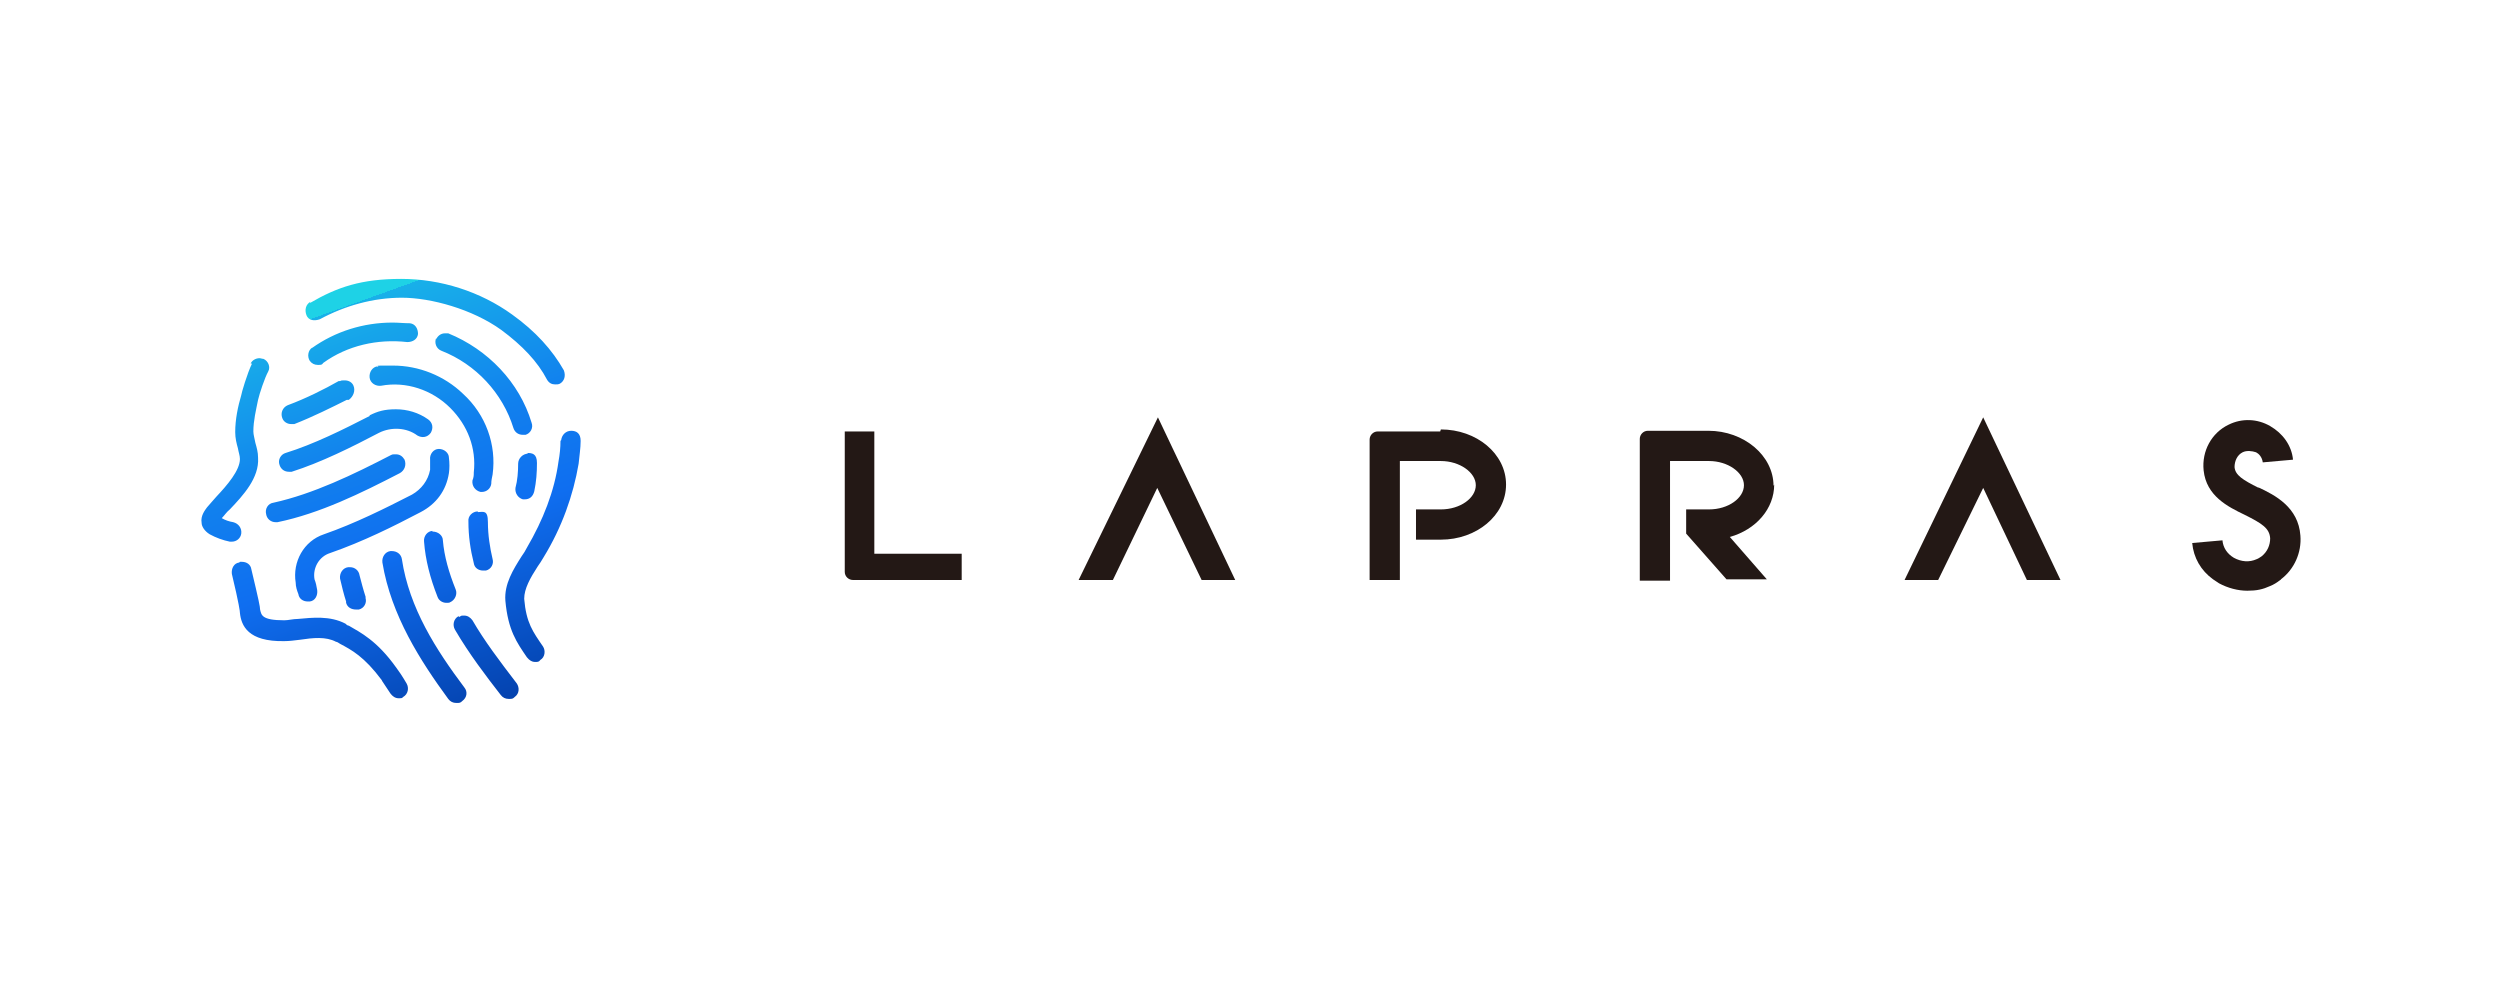 <?xml version="1.0" encoding="UTF-8"?>
<svg id="_レイヤー_2" data-name="レイヤー_2" xmlns="http://www.w3.org/2000/svg" xmlns:xlink="http://www.w3.org/1999/xlink" version="1.1" viewBox="0 0 372 146">
  <!-- Generator: Adobe Illustrator 29.1.0, SVG Export Plug-In . SVG Version: 2.1.0 Build 142)  -->
  <defs>
    <style>
      .st0 {
        fill: none;
      }

      .st1 {
        fill: url(#_名称未設定グラデーション_3);
      }

      .st2 {
        fill: #231815;
      }

      .st3 {
        clip-path: url(#clippath);
      }
    </style>
    <clipPath id="clippath">
      <path class="st0" d="M68.2,91.7c-.7.4-.9,1.3-.5,2,2.1,3.6,4.7,7,6.8,9.7.3.4.7.6,1.2.6s.6,0,.9-.3c.7-.5.7-1.4.3-2-2.6-3.4-4.8-6.3-6.6-9.4-.3-.4-.7-.7-1.2-.7s-.5,0-.7.2M51.8,84.4c-.8.1-1.3.9-1.2,1.7.2.9.6,2.5.9,3.4v.2c.2.7.8,1,1.5,1s.3,0,.4,0c.8-.2,1.2-1,1-1.7v-.2c-.3-.9-.7-2.4-.9-3.2-.1-.7-.7-1.2-1.4-1.2s-.2,0-.3,0M35.6,83.7c-.8.1-1.2.9-1.1,1.7,1.1,4.6,1.2,5.6,1.2,5.8.2,1.9,1.2,4.3,6.6,4.2.7,0,1.5-.1,2.3-.2,2-.3,3.9-.5,5.4.3.2,0,.4.2.6.3,1.7.9,3.6,1.9,6.2,5.4,0,.1.4.6,1.3,2,.3.4.7.7,1.2.7s.5,0,.7-.2c.7-.4.9-1.3.5-2-.7-1.2-1.2-1.9-1.5-2.3-2.9-4.1-5.4-5.3-7.1-6.3-.2,0-.4-.2-.5-.3-2.3-1.2-4.9-.9-7.1-.7-.7,0-1.4.2-2,.2-3.4,0-3.4-.8-3.6-1.6,0-.4-.2-1.4-1.3-6-.1-.7-.7-1.1-1.4-1.1s-.2,0-.3,0M58.1,82c-.8.1-1.3.9-1.2,1.7,1.3,7.9,5.7,14.7,9.8,20.3.3.4.7.6,1.2.6s.6,0,.9-.3c.7-.5.8-1.4.3-2-4.2-5.6-8.2-11.8-9.3-19.1-.1-.7-.7-1.2-1.5-1.2s-.1,0-.2,0M64.4,79c-.8,0-1.4.8-1.3,1.6.2,2.7.9,5.4,2,8.2.2.6.8.9,1.3.9s.4,0,.6-.1c.7-.3,1.1-1.2.8-1.9-1-2.5-1.7-4.9-1.9-7.3,0-.7-.7-1.3-1.5-1.3s0,0-.1,0M71.1,76.1c-.8,0-1.5.7-1.4,1.5,0,2.2.3,4.2.8,6.2.1.7.7,1.1,1.4,1.1s.2,0,.4,0c.8-.2,1.2-1,1-1.7-.4-1.7-.7-3.6-.7-5.5s-.7-1.5-1.5-1.5,0,0,0,0M78.6,67.5c-.8,0-1.5.7-1.5,1.5,0,1.2-.1,2.5-.4,3.6-.1.8.4,1.5,1.1,1.7h.3c.7,0,1.2-.4,1.4-1.2.3-1.4.4-2.8.4-4.2s-.7-1.5-1.5-1.5h0ZM58.2,67.7c-5.6,2.9-11.6,5.8-17.5,7.1-.8.1-1.3.9-1.1,1.7.1.7.7,1.2,1.4,1.2s.2,0,.3,0c6.3-1.3,12.4-4.3,18.2-7.3.7-.4,1-1.2.7-2-.3-.5-.7-.8-1.3-.8s-.4,0-.7.1M65.3,66.8c-.8,0-1.4.8-1.3,1.6v1.5c-.3,1.6-1.3,2.9-2.7,3.7-3.9,2-8.5,4.3-13.1,5.9-3,1-4.7,4.1-4.2,7.2,0,.6.2,1.2.4,1.7.1.7.7,1.1,1.4,1.1s.2,0,.3,0c.8-.1,1.2-.9,1.1-1.7-.1-.6-.2-1.1-.4-1.6-.3-1.7.7-3.4,2.3-3.9,4.9-1.7,9.5-4,13.5-6.1,2.3-1.2,3.8-3.2,4.2-5.8.1-.7.1-1.5,0-2.3,0-.7-.7-1.3-1.5-1.3s0,0-.1,0M83.4,65.6c0,1-.1,2-.3,3.1-.6,4.4-2.3,8.7-4.7,12.8-.2.4-.5.9-.8,1.3-1.2,1.9-2.6,4.1-2.4,6.6.4,4.4,1.7,6.2,3.2,8.4h0c.4.5.8.7,1.2.7s.6,0,.8-.3c.7-.4.8-1.4.4-2h0c-1.5-2.2-2.5-3.5-2.8-7.1,0-1.5.9-3.1,2-4.8.3-.4.6-.9.9-1.4,2.7-4.4,4.4-9.2,5.2-13.9.1-1.1.3-2.3.3-3.4s-.6-1.5-1.4-1.5-1.4.6-1.5,1.4M55,61.9c-3.9,2-8.3,4.2-12.5,5.5-.7.2-1.2,1-.9,1.8.2.6.7,1,1.4,1s.3,0,.4,0c4.4-1.4,9-3.7,13-5.8,1.8-.9,4.1-.8,5.7.4.7.4,1.5.3,2-.4.4-.7.3-1.5-.4-2-1.4-1-3.1-1.5-4.8-1.5s-2.7.3-3.9.9M50.7,56.7h-.3c-2.1,1.2-4.9,2.6-7.6,3.6-.7.3-1.1,1.1-.8,1.9.2.6.8.9,1.3.9s.4,0,.5,0c2.8-1.1,5.6-2.5,7.8-3.6h.3c.7-.5,1-1.4.7-2.1-.2-.5-.7-.8-1.3-.8s-.4,0-.7.1M56.2,54.5c-.8.1-1.3.9-1.2,1.7s.9,1.3,1.7,1.2c3.7-.7,7.6.6,10.3,3.3,2.6,2.6,3.9,6,3.5,9.6,0,.4,0,.7-.2,1.2-.1.8.4,1.5,1.2,1.7h.2c.7,0,1.3-.5,1.4-1.2,0-.5.1-.9.2-1.4.6-4.4-1-8.9-4.4-12-2.8-2.7-6.6-4.2-10.4-4.2s-1.6,0-2.4.2M37.5,54.1c-.7,1.4-1.6,4.5-1.6,4.7-.5,1.7-.9,3.6-.9,5.5,0,.9.2,1.7.4,2.4.1.6.3,1.1.3,1.6,0,1.7-1.9,3.9-3.5,5.6-.5.6-1,1.1-1.4,1.6-.2.3-1,1.2-.8,2.3,0,.5.4,1.2,1.2,1.7.9.5,2,.9,3,1.1h.3c.7,0,1.3-.5,1.4-1.2.1-.8-.4-1.5-1.2-1.7-.6-.1-1.2-.3-1.7-.6.4-.4.7-.9,1.2-1.3,2-2.1,4.4-4.7,4.2-7.7,0-.8-.2-1.5-.4-2.2-.1-.6-.3-1.2-.3-1.7,0-1.6.4-3.2.7-4.7.2-.9,1-3.3,1.5-4.2.4-.7,0-1.6-.7-1.9-.2,0-.4-.1-.6-.1-.5,0-1.1.3-1.3.8M64.9,50.3c-.3.7,0,1.6.8,1.9,5.1,2,9.1,6.3,10.7,11.5.2.6.7,1,1.4,1s.3,0,.4,0c.7-.2,1.2-1,.9-1.8-1.8-6-6.5-10.9-12.4-13.3-.1,0-.4,0-.5,0-.6,0-1.1.4-1.3.9M46.5,51.7c-.7.4-.8,1.4-.4,2,.3.4.7.6,1.2.6s.6,0,.8-.3c3.6-2.6,8.1-3.6,12.5-3.1.8,0,1.5-.4,1.6-1.2,0-.8-.4-1.5-1.2-1.6-.9,0-1.7-.1-2.6-.1-4.3,0-8.5,1.3-12,3.8M46.2,44.9c-.7.4-.9,1.2-.6,2s1.2.9,2,.6c3.7-2,7.9-3.2,12.2-3.2s10.5,1.7,14.8,4.8c3.1,2.3,5.4,4.7,6.8,7.4.3.5.7.7,1.2.7s.4,0,.7-.1c.7-.4.9-1.2.6-2-1.7-3-4.2-5.8-7.7-8.3-4.7-3.4-10.6-5.3-16.5-5.3s-9.5,1.2-13.6,3.6h0Z"/>
    </clipPath>
    <linearGradient id="_名称未設定グラデーション_3" data-name="名称未設定グラデーション 3" x1="-992" y1="849.8" x2="-991.6" y2="849.8" gradientTransform="translate(155917.9 181978.3) rotate(90) scale(183.4)" gradientUnits="userSpaceOnUse">
      <stop offset="0" stop-color="#1ed2e6"/>
      <stop offset="0" stop-color="#18b0e9"/>
      <stop offset=".3" stop-color="#1180ee"/>
      <stop offset=".5" stop-color="#0f6ef0"/>
      <stop offset="1" stop-color="#003296"/>
    </linearGradient>
  </defs>
  <g id="_アートワーク_12">
    <g class="st3">
      <rect class="st1" x="20.7" y="33.7" width="74.6" height="78.6" transform="translate(-21.5 24.2) rotate(-20)"/>
    </g>
  </g>
  <g>
    <polygon class="st2" points="283.4 86.3 288.4 86.3 295.1 72.6 301.6 86.3 306.6 86.3 295.1 62.1 283.4 86.3"/>
    <g>
      <path class="st2" d="M263.9,72.3c0-4.5-4.4-8.2-9.7-8.2h-9c-.7,0-1.2.6-1.2,1.2v21.1h4.5v-17.8h5.8c2.8,0,5.2,1.7,5.2,3.6s-2.3,3.6-5.2,3.6h-3.4v3.6l6,6.8h6l-5.5-6.3c3.9-1.1,6.6-4.2,6.6-7.8"/>
      <path class="st2" d="M130.2,64.2h-4.5v20.9c0,.7.6,1.2,1.2,1.2h16.2v-3.9h-13v-18.2Z"/>
      <polygon class="st2" points="160.5 86.3 165.6 86.3 172.2 72.6 178.8 86.3 183.8 86.3 172.3 62.1 160.5 86.3"/>
      <path class="st2" d="M214.3,64.2h-9.3c-.7,0-1.2.6-1.2,1.2v20.9h4.5v-17.7h6.1c2.8,0,5.2,1.7,5.2,3.6s-2.3,3.6-5.2,3.6h-3.7v4.5h3.7c5.3,0,9.7-3.6,9.7-8.2s-4.4-8.2-9.7-8.2"/>
      <path class="st2" d="M336.1,72.6c-2.4-1.2-3.5-1.9-3.6-3.1,0-.9.4-1.8,1.2-2.2.6-.3,1.4-.2,2,0,.4.2.9.7,1,1.5l4.5-.4c-.2-2.1-1.5-3.9-3.4-5-1.9-1.1-4.2-1.2-6.2-.2-2.5,1.2-4,3.9-3.7,6.8.4,3.8,3.6,5.4,6.1,6.6,2.6,1.3,3.7,2,3.8,3.5,0,1-.4,2-1.3,2.7-.2.1-.4.3-.7.4-1.1.5-2.3.4-3.4-.2-1-.6-1.6-1.5-1.7-2.6l-4.5.4c.2,2.2,1.3,4.1,3.1,5.4.3.2.6.4.9.6,1.3.7,2.8,1.1,4.2,1.1s2.3-.2,3.4-.7c.5-.2,1-.5,1.5-.9,0,0,.1,0,.1-.1,2-1.5,3.1-4,2.9-6.5-.3-4.2-3.7-6-6.3-7.2"/>
    </g>
  </g>
</svg>